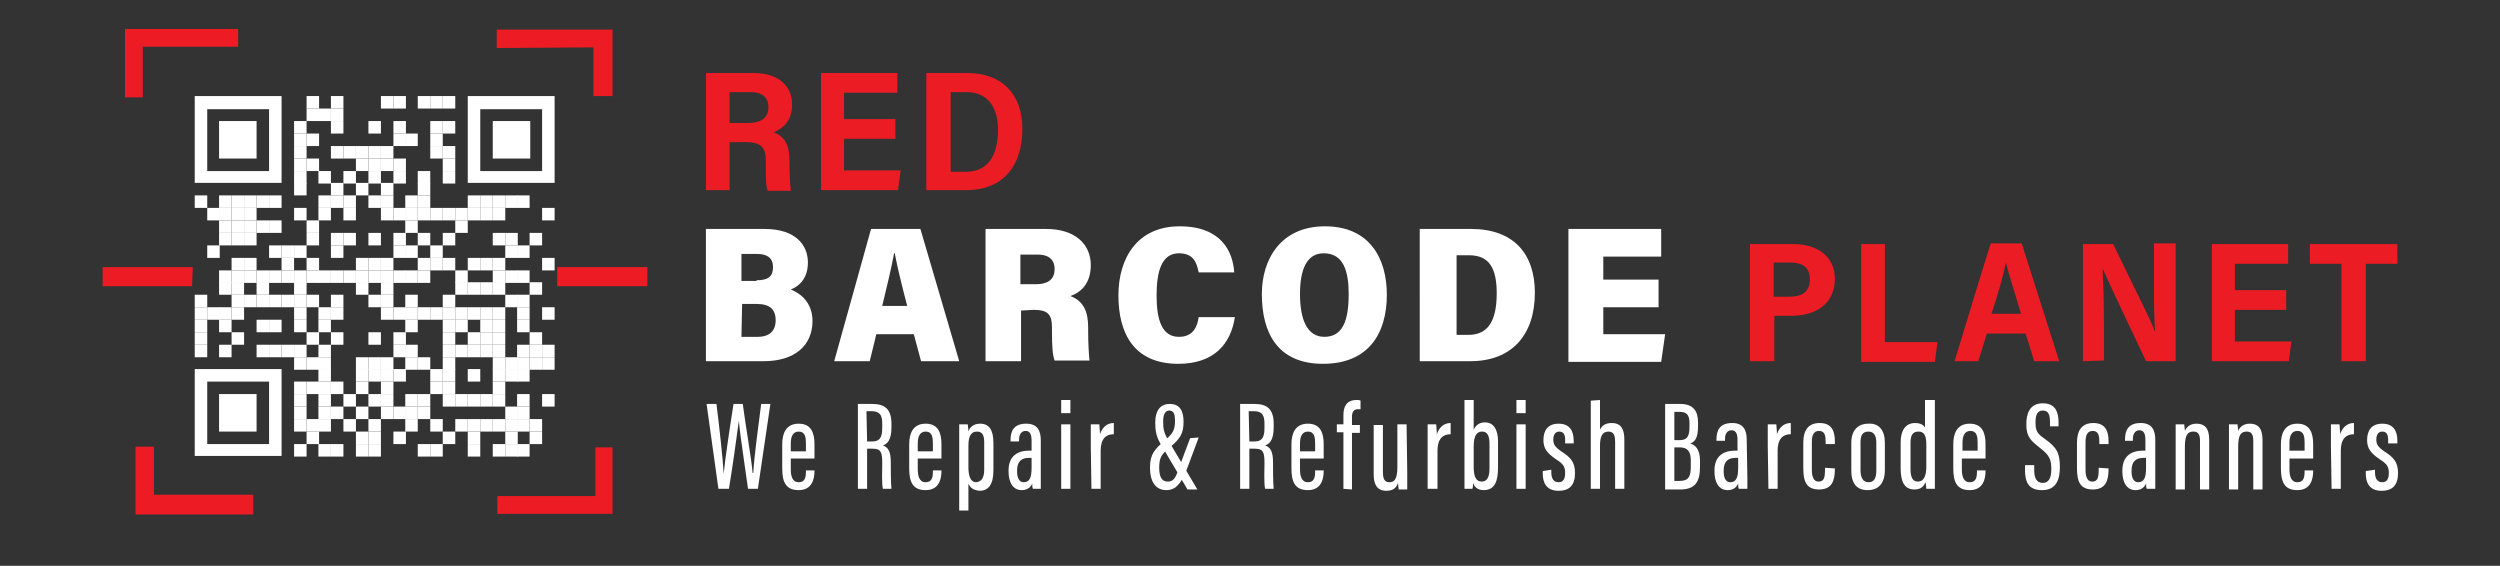 <svg xmlns="http://www.w3.org/2000/svg" xmlns:xlink="http://www.w3.org/1999/xlink" id="Layer_1" x="0px" y="0px" viewBox="0 0 380 86" style="enable-background:new 0 0 380 86;" xml:space="preserve"><rect x="0" y="0" width="380" height="86" fill="#333333" stroke="none"/><style type="text/css">	.st0{fill:#FFFFFF;}	.st1{fill:#ED1C24;}	.st2{fill:#EC1C24;}</style><g>	<rect x="46.6" y="14.6" class="st0" width="1.9" height="1.9"></rect>	<rect x="50.3" y="14.6" class="st0" width="1.9" height="1.9"></rect>	<rect x="57.9" y="14.6" class="st0" width="1.9" height="1.9"></rect>	<rect x="59.8" y="14.6" class="st0" width="1.9" height="1.9"></rect>	<rect x="63.5" y="14.6" class="st0" width="1.9" height="1.9"></rect>	<rect x="65.4" y="14.6" class="st0" width="1.9" height="1.9"></rect>	<rect x="67.3" y="14.6" class="st0" width="1.9" height="1.9"></rect>	<rect x="46.6" y="16.5" class="st0" width="1.9" height="1.9"></rect>	<rect x="48.4" y="16.5" class="st0" width="1.9" height="1.9"></rect>	<rect x="50.3" y="16.5" class="st0" width="1.9" height="1.9"></rect>	<rect x="44.7" y="18.4" class="st0" width="1.9" height="1.9"></rect>	<rect x="50.3" y="18.4" class="st0" width="1.9" height="1.9"></rect>	<rect x="56" y="18.4" class="st0" width="1.9" height="1.9"></rect>	<rect x="59.8" y="18.4" class="st0" width="1.9" height="1.9"></rect>	<rect x="65.4" y="18.4" class="st0" width="1.9" height="1.9"></rect>	<rect x="67.3" y="18.4" class="st0" width="1.9" height="1.9"></rect>	<rect x="44.7" y="20.3" class="st0" width="1.9" height="1.9"></rect>	<rect x="46.6" y="20.3" class="st0" width="1.9" height="1.9"></rect>	<rect x="59.8" y="20.3" class="st0" width="1.9" height="1.9"></rect>	<rect x="61.6" y="20.3" class="st0" width="1.9" height="1.9"></rect>	<rect x="65.4" y="20.3" class="st0" width="1.9" height="1.9"></rect>	<rect x="44.7" y="22.2" class="st0" width="1.9" height="1.9"></rect>	<rect x="50.3" y="22.2" class="st0" width="1.9" height="1.9"></rect>	<rect x="52.2" y="22.2" class="st0" width="1.9" height="1.9"></rect>	<rect x="54.1" y="22.2" class="st0" width="1.9" height="1.9"></rect>	<rect x="56" y="22.2" class="st0" width="1.9" height="1.9"></rect>	<rect x="57.9" y="22.2" class="st0" width="1.9" height="1.9"></rect>	<rect x="65.4" y="22.2" class="st0" width="1.9" height="1.9"></rect>	<rect x="67.3" y="22.2" class="st0" width="1.9" height="1.9"></rect>	<rect x="44.7" y="24.1" class="st0" width="1.9" height="1.9"></rect>	<rect x="46.6" y="24.1" class="st0" width="1.9" height="1.9"></rect>	<rect x="54.1" y="24.1" class="st0" width="1.9" height="1.9"></rect>	<rect x="56" y="24.1" class="st0" width="1.9" height="1.9"></rect>	<rect x="57.9" y="24.1" class="st0" width="1.9" height="1.9"></rect>	<rect x="59.8" y="24.1" class="st0" width="1.9" height="1.9"></rect>	<rect x="67.3" y="24.1" class="st0" width="1.9" height="1.9"></rect>	<rect x="44.7" y="26" class="st0" width="1.9" height="1.9"></rect>	<rect x="48.4" y="26" class="st0" width="1.9" height="1.9"></rect>	<rect x="52.2" y="26" class="st0" width="1.9" height="1.9"></rect>	<rect x="56" y="26" class="st0" width="1.9" height="1.9"></rect>	<rect x="59.8" y="26" class="st0" width="1.9" height="1.9"></rect>	<rect x="63.5" y="26" class="st0" width="1.9" height="1.9"></rect>	<rect x="67.3" y="26" class="st0" width="1.9" height="1.9"></rect>	<rect x="44.7" y="27.8" class="st0" width="1.9" height="1.9"></rect>	<rect x="50.3" y="27.8" class="st0" width="1.9" height="1.9"></rect>	<rect x="54.1" y="27.8" class="st0" width="1.9" height="1.9"></rect>	<rect x="57.9" y="27.8" class="st0" width="1.9" height="1.9"></rect>	<rect x="63.5" y="27.8" class="st0" width="1.9" height="1.9"></rect>	<rect x="29.6" y="29.7" class="st0" width="1.9" height="1.9"></rect>	<rect x="33.3" y="29.7" class="st0" width="1.9" height="1.9"></rect>	<rect x="35.2" y="29.7" class="st0" width="1.9" height="1.9"></rect>	<rect x="37.1" y="29.7" class="st0" width="1.9" height="1.9"></rect>	<rect x="39" y="29.7" class="st0" width="1.9" height="1.9"></rect>	<rect x="40.9" y="29.7" class="st0" width="1.9" height="1.9"></rect>	<rect x="48.4" y="29.7" class="st0" width="1.9" height="1.9"></rect>	<rect x="50.3" y="29.7" class="st0" width="1.9" height="1.9"></rect>	<rect x="52.2" y="29.7" class="st0" width="1.9" height="1.9"></rect>	<rect x="56" y="29.7" class="st0" width="1.9" height="1.9"></rect>	<rect x="57.9" y="29.7" class="st0" width="1.9" height="1.9"></rect>	<rect x="61.6" y="29.7" class="st0" width="1.9" height="1.9"></rect>	<rect x="63.5" y="29.7" class="st0" width="1.9" height="1.9"></rect>	<rect x="71.1" y="29.7" class="st0" width="1.9" height="1.9"></rect>	<rect x="73" y="29.7" class="st0" width="1.9" height="1.9"></rect>	<rect x="74.9" y="29.7" class="st0" width="1.9" height="1.9"></rect>	<rect x="76.8" y="29.7" class="st0" width="1.9" height="1.9"></rect>	<rect x="78.6" y="29.7" class="st0" width="1.9" height="1.9"></rect>	<rect x="31.5" y="31.6" class="st0" width="1.9" height="1.9"></rect>	<rect x="33.3" y="31.6" class="st0" width="1.9" height="1.9"></rect>	<rect x="35.2" y="31.6" class="st0" width="1.9" height="1.9"></rect>	<rect x="37.1" y="31.6" class="st0" width="1.9" height="1.9"></rect>	<rect x="44.7" y="31.6" class="st0" width="1.9" height="1.9"></rect>	<rect x="48.4" y="31.6" class="st0" width="1.9" height="1.9"></rect>	<rect x="52.2" y="31.6" class="st0" width="1.9" height="1.9"></rect>	<rect x="57.9" y="31.6" class="st0" width="1.9" height="1.9"></rect>	<rect x="59.8" y="31.6" class="st0" width="1.9" height="1.9"></rect>	<rect x="61.6" y="31.6" class="st0" width="1.9" height="1.9"></rect>	<rect x="63.5" y="31.6" class="st0" width="1.9" height="1.9"></rect>	<rect x="65.4" y="31.6" class="st0" width="1.9" height="1.9"></rect>	<rect x="67.3" y="31.6" class="st0" width="1.9" height="1.9"></rect>	<rect x="69.2" y="31.6" class="st0" width="1.9" height="1.9"></rect>	<rect x="71.1" y="31.6" class="st0" width="1.9" height="1.9"></rect>	<rect x="73" y="31.6" class="st0" width="1.9" height="1.9"></rect>	<rect x="74.9" y="31.6" class="st0" width="1.9" height="1.9"></rect>	<rect x="82.4" y="31.6" class="st0" width="1.9" height="1.9"></rect>	<rect x="33.3" y="33.5" class="st0" width="1.9" height="1.9"></rect>	<rect x="35.2" y="33.5" class="st0" width="1.9" height="1.9"></rect>	<rect x="37.1" y="33.5" class="st0" width="1.9" height="1.9"></rect>	<rect x="39" y="33.5" class="st0" width="1.9" height="1.9"></rect>	<rect x="40.9" y="33.5" class="st0" width="1.9" height="1.9"></rect>	<rect x="46.6" y="33.5" class="st0" width="1.9" height="1.9"></rect>	<rect x="61.6" y="33.5" class="st0" width="1.9" height="1.9"></rect>	<rect x="69.2" y="33.5" class="st0" width="1.9" height="1.9"></rect>	<rect x="33.3" y="35.4" class="st0" width="1.9" height="1.9"></rect>	<rect x="35.2" y="35.4" class="st0" width="1.9" height="1.9"></rect>	<rect x="37.1" y="35.4" class="st0" width="1.9" height="1.9"></rect>	<rect x="46.6" y="35.4" class="st0" width="1.9" height="1.9"></rect>	<rect x="50.3" y="35.4" class="st0" width="1.9" height="1.9"></rect>	<rect x="52.2" y="35.4" class="st0" width="1.9" height="1.9"></rect>	<rect x="56" y="35.4" class="st0" width="1.9" height="1.9"></rect>	<rect x="59.8" y="35.4" class="st0" width="1.9" height="1.9"></rect>	<rect x="63.5" y="35.4" class="st0" width="1.9" height="1.9"></rect>	<rect x="67.3" y="35.4" class="st0" width="1.9" height="1.9"></rect>	<rect x="74.9" y="35.4" class="st0" width="1.9" height="1.9"></rect>	<rect x="76.8" y="35.4" class="st0" width="1.9" height="1.9"></rect>	<rect x="80.5" y="35.4" class="st0" width="1.9" height="1.9"></rect>	<rect x="31.5" y="37.3" class="st0" width="1.9" height="1.9"></rect>	<rect x="40.9" y="37.3" class="st0" width="1.9" height="1.9"></rect>	<rect x="42.8" y="37.3" class="st0" width="1.9" height="1.9"></rect>	<rect x="44.7" y="37.3" class="st0" width="1.9" height="1.9"></rect>	<rect x="50.3" y="37.3" class="st0" width="1.9" height="1.9"></rect>	<rect x="59.8" y="37.3" class="st0" width="1.9" height="1.9"></rect>	<rect x="61.6" y="37.3" class="st0" width="1.9" height="1.9"></rect>	<rect x="65.4" y="37.3" class="st0" width="1.9" height="1.9"></rect>	<rect x="76.8" y="37.3" class="st0" width="1.9" height="1.9"></rect>	<rect x="78.6" y="37.3" class="st0" width="1.9" height="1.9"></rect>	<rect x="35.2" y="39.2" class="st0" width="1.9" height="1.9"></rect>	<rect x="37.1" y="39.2" class="st0" width="1.9" height="1.9"></rect>	<rect x="42.8" y="39.2" class="st0" width="1.9" height="1.9"></rect>	<rect x="46.6" y="39.2" class="st0" width="1.9" height="1.9"></rect>	<rect x="54.1" y="39.2" class="st0" width="1.9" height="1.9"></rect>	<rect x="56" y="39.2" class="st0" width="1.9" height="1.9"></rect>	<rect x="57.9" y="39.2" class="st0" width="1.9" height="1.9"></rect>	<rect x="63.5" y="39.2" class="st0" width="1.9" height="1.9"></rect>	<rect x="65.4" y="39.2" class="st0" width="1.9" height="1.9"></rect>	<rect x="67.3" y="39.2" class="st0" width="1.9" height="1.9"></rect>	<rect x="71.1" y="39.2" class="st0" width="1.9" height="1.9"></rect>	<rect x="73" y="39.2" class="st0" width="1.9" height="1.9"></rect>	<rect x="74.9" y="39.2" class="st0" width="1.9" height="1.9"></rect>	<rect x="82.4" y="39.2" class="st0" width="1.9" height="1.9"></rect>	<rect x="33.3" y="41.1" class="st0" width="1.9" height="1.9"></rect>	<rect x="35.2" y="41.1" class="st0" width="1.9" height="1.9"></rect>	<rect x="37.1" y="41.1" class="st0" width="1.9" height="1.9"></rect>	<rect x="39" y="41.1" class="st0" width="1.9" height="1.9"></rect>	<rect x="40.9" y="41.1" class="st0" width="1.9" height="1.9"></rect>	<rect x="42.8" y="41.1" class="st0" width="1.9" height="1.9"></rect>	<rect x="44.7" y="41.1" class="st0" width="1.9" height="1.9"></rect>	<rect x="46.6" y="41.1" class="st0" width="1.9" height="1.9"></rect>	<rect x="48.4" y="41.1" class="st0" width="1.9" height="1.9"></rect>	<rect x="50.3" y="41.1" class="st0" width="1.9" height="1.9"></rect>	<rect x="52.2" y="41.1" class="st0" width="1.9" height="1.9"></rect>	<rect x="54.1" y="41.1" class="st0" width="1.9" height="1.9"></rect>	<rect x="56" y="41.1" class="st0" width="1.9" height="1.9"></rect>	<rect x="57.9" y="41.1" class="st0" width="1.9" height="1.9"></rect>	<rect x="59.8" y="41.1" class="st0" width="1.9" height="1.9"></rect>	<rect x="61.6" y="41.1" class="st0" width="1.9" height="1.9"></rect>	<rect x="63.5" y="41.1" class="st0" width="1.9" height="1.9"></rect>	<rect x="69.2" y="41.1" class="st0" width="1.9" height="1.9"></rect>	<rect x="74.9" y="41.1" class="st0" width="1.9" height="1.9"></rect>	<rect x="76.8" y="41.1" class="st0" width="1.9" height="1.9"></rect>	<rect x="78.6" y="41.1" class="st0" width="1.9" height="1.9"></rect>	<rect x="33.3" y="42.9" class="st0" width="1.9" height="1.9"></rect>	<rect x="35.2" y="42.9" class="st0" width="1.9" height="1.9"></rect>	<rect x="39" y="42.9" class="st0" width="1.9" height="1.9"></rect>	<rect x="44.7" y="42.9" class="st0" width="1.9" height="1.9"></rect>	<rect x="54.1" y="42.9" class="st0" width="1.9" height="1.9"></rect>	<rect x="57.9" y="42.9" class="st0" width="1.9" height="1.9"></rect>	<rect x="69.2" y="42.9" class="st0" width="1.9" height="1.9"></rect>	<rect x="71.1" y="42.9" class="st0" width="1.9" height="1.9"></rect>	<rect x="73" y="42.9" class="st0" width="1.9" height="1.9"></rect>	<rect x="74.9" y="42.9" class="st0" width="1.9" height="1.9"></rect>	<rect x="80.5" y="42.9" class="st0" width="1.9" height="1.9"></rect>	<rect x="29.6" y="44.8" class="st0" width="1.9" height="1.9"></rect>	<rect x="35.2" y="44.8" class="st0" width="1.9" height="1.9"></rect>	<rect x="37.1" y="44.8" class="st0" width="1.9" height="1.9"></rect>	<rect x="39" y="44.8" class="st0" width="1.9" height="1.9"></rect>	<rect x="40.9" y="44.8" class="st0" width="1.9" height="1.9"></rect>	<rect x="42.8" y="44.8" class="st0" width="1.9" height="1.9"></rect>	<rect x="44.7" y="44.8" class="st0" width="1.9" height="1.9"></rect>	<rect x="46.6" y="44.8" class="st0" width="1.9" height="1.9"></rect>	<rect x="50.3" y="44.8" class="st0" width="1.9" height="1.9"></rect>	<rect x="56" y="44.8" class="st0" width="1.9" height="1.9"></rect>	<rect x="57.9" y="44.8" class="st0" width="1.9" height="1.9"></rect>	<rect x="61.6" y="44.8" class="st0" width="1.9" height="1.9"></rect>	<rect x="67.3" y="44.8" class="st0" width="1.9" height="1.9"></rect>	<rect x="76.8" y="44.8" class="st0" width="1.9" height="1.9"></rect>	<rect x="78.6" y="44.8" class="st0" width="1.9" height="1.9"></rect>	<rect x="29.6" y="46.7" class="st0" width="1.9" height="1.9"></rect>	<rect x="31.5" y="46.7" class="st0" width="1.9" height="1.9"></rect>	<rect x="33.3" y="46.7" class="st0" width="1.9" height="1.9"></rect>	<rect x="35.2" y="46.7" class="st0" width="1.9" height="1.9"></rect>	<rect x="44.7" y="46.7" class="st0" width="1.9" height="1.9"></rect>	<rect x="48.4" y="46.7" class="st0" width="1.9" height="1.9"></rect>	<rect x="50.3" y="46.7" class="st0" width="1.9" height="1.9"></rect>	<rect x="57.9" y="46.7" class="st0" width="1.9" height="1.9"></rect>	<rect x="59.8" y="46.7" class="st0" width="1.9" height="1.9"></rect>	<rect x="61.6" y="46.7" class="st0" width="1.9" height="1.9"></rect>	<rect x="63.5" y="46.7" class="st0" width="1.9" height="1.9"></rect>	<rect x="65.4" y="46.7" class="st0" width="1.9" height="1.9"></rect>	<rect x="67.3" y="46.7" class="st0" width="1.9" height="1.9"></rect>	<rect x="69.2" y="46.7" class="st0" width="1.9" height="1.9"></rect>	<rect x="71.1" y="46.7" class="st0" width="1.9" height="1.9"></rect>	<rect x="73" y="46.7" class="st0" width="1.9" height="1.9"></rect>	<rect x="74.9" y="46.7" class="st0" width="1.9" height="1.9"></rect>	<rect x="78.6" y="46.7" class="st0" width="1.9" height="1.9"></rect>	<rect x="82.4" y="46.7" class="st0" width="1.9" height="1.9"></rect>	<rect x="29.6" y="48.6" class="st0" width="1.9" height="1.9"></rect>	<rect x="33.3" y="48.6" class="st0" width="1.9" height="1.9"></rect>	<rect x="39" y="48.6" class="st0" width="1.9" height="1.9"></rect>	<rect x="40.9" y="48.6" class="st0" width="1.9" height="1.9"></rect>	<rect x="44.7" y="48.6" class="st0" width="1.9" height="1.9"></rect>	<rect x="48.4" y="48.6" class="st0" width="1.9" height="1.9"></rect>	<rect x="61.6" y="48.6" class="st0" width="1.9" height="1.9"></rect>	<rect x="67.3" y="48.6" class="st0" width="1.9" height="1.9"></rect>	<rect x="69.2" y="48.6" class="st0" width="1.9" height="1.9"></rect>	<rect x="73" y="48.6" class="st0" width="1.9" height="1.9"></rect>	<rect x="74.9" y="48.6" class="st0" width="1.9" height="1.9"></rect>	<rect x="78.6" y="48.6" class="st0" width="1.9" height="1.9"></rect>	<rect x="29.6" y="50.5" class="st0" width="1.9" height="1.9"></rect>	<rect x="35.2" y="50.5" class="st0" width="1.9" height="1.9"></rect>	<rect x="46.6" y="50.5" class="st0" width="1.9" height="1.9"></rect>	<rect x="50.3" y="50.5" class="st0" width="1.9" height="1.9"></rect>	<rect x="56" y="50.5" class="st0" width="1.9" height="1.9"></rect>	<rect x="59.8" y="50.5" class="st0" width="1.9" height="1.9"></rect>	<rect x="67.3" y="50.5" class="st0" width="1.9" height="1.9"></rect>	<rect x="71.1" y="50.5" class="st0" width="1.9" height="1.9"></rect>	<rect x="73" y="50.5" class="st0" width="1.9" height="1.9"></rect>	<rect x="74.9" y="50.5" class="st0" width="1.9" height="1.9"></rect>	<rect x="80.5" y="50.5" class="st0" width="1.9" height="1.9"></rect>	<rect x="29.6" y="52.4" class="st0" width="1.9" height="1.9"></rect>	<rect x="33.3" y="52.4" class="st0" width="1.9" height="1.9"></rect>	<rect x="39" y="52.4" class="st0" width="1.9" height="1.9"></rect>	<rect x="40.9" y="52.4" class="st0" width="1.9" height="1.9"></rect>	<rect x="42.8" y="52.4" class="st0" width="1.9" height="1.9"></rect>	<rect x="44.7" y="52.4" class="st0" width="1.9" height="1.9"></rect>	<rect x="48.4" y="52.4" class="st0" width="1.9" height="1.9"></rect>	<rect x="59.8" y="52.4" class="st0" width="1.9" height="1.9"></rect>	<rect x="61.6" y="52.4" class="st0" width="1.9" height="1.9"></rect>	<rect x="67.3" y="52.4" class="st0" width="1.9" height="1.9"></rect>	<rect x="69.2" y="52.4" class="st0" width="1.9" height="1.9"></rect>	<rect x="71.1" y="52.4" class="st0" width="1.9" height="1.9"></rect>	<rect x="73" y="52.4" class="st0" width="1.9" height="1.9"></rect>	<rect x="74.9" y="52.4" class="st0" width="1.9" height="1.9"></rect>	<rect x="78.6" y="52.4" class="st0" width="1.9" height="1.9"></rect>	<rect x="80.5" y="52.4" class="st0" width="1.9" height="1.9"></rect>	<rect x="82.4" y="52.4" class="st0" width="1.9" height="1.9"></rect>	<rect x="44.7" y="54.3" class="st0" width="1.9" height="1.9"></rect>	<rect x="46.6" y="54.3" class="st0" width="1.9" height="1.9"></rect>	<rect x="48.4" y="54.3" class="st0" width="1.9" height="1.9"></rect>	<rect x="54.1" y="54.3" class="st0" width="1.9" height="1.9"></rect>	<rect x="56" y="54.3" class="st0" width="1.9" height="1.9"></rect>	<rect x="57.9" y="54.3" class="st0" width="1.9" height="1.9"></rect>	<rect x="61.6" y="54.3" class="st0" width="1.9" height="1.9"></rect>	<rect x="63.5" y="54.3" class="st0" width="1.9" height="1.9"></rect>	<rect x="67.3" y="54.3" class="st0" width="1.9" height="1.9"></rect>	<rect x="74.9" y="54.3" class="st0" width="1.9" height="1.9"></rect>	<rect x="76.8" y="54.3" class="st0" width="1.9" height="1.9"></rect>	<rect x="78.6" y="54.3" class="st0" width="1.9" height="1.9"></rect>	<rect x="80.5" y="54.3" class="st0" width="1.9" height="1.9"></rect>	<rect x="82.4" y="54.3" class="st0" width="1.9" height="1.9"></rect>	<rect x="48.4" y="56.1" class="st0" width="1.9" height="1.9"></rect>	<rect x="54.1" y="56.1" class="st0" width="1.9" height="1.9"></rect>	<rect x="56" y="56.1" class="st0" width="1.9" height="1.9"></rect>	<rect x="57.9" y="56.1" class="st0" width="1.9" height="1.9"></rect>	<rect x="59.8" y="56.1" class="st0" width="1.9" height="1.9"></rect>	<rect x="65.4" y="56.1" class="st0" width="1.9" height="1.9"></rect>	<rect x="67.3" y="56.1" class="st0" width="1.9" height="1.9"></rect>	<rect x="71.1" y="56.1" class="st0" width="1.9" height="1.9"></rect>	<rect x="74.9" y="56.1" class="st0" width="1.9" height="1.9"></rect>	<rect x="76.8" y="56.1" class="st0" width="1.9" height="1.9"></rect>	<rect x="78.6" y="56.1" class="st0" width="1.9" height="1.9"></rect>	<rect x="44.7" y="58" class="st0" width="1.9" height="1.9"></rect>	<rect x="46.6" y="58" class="st0" width="1.9" height="1.9"></rect>	<rect x="48.4" y="58" class="st0" width="1.9" height="1.9"></rect>	<rect x="50.3" y="58" class="st0" width="1.9" height="1.9"></rect>	<rect x="54.1" y="58" class="st0" width="1.9" height="1.9"></rect>	<rect x="57.9" y="58" class="st0" width="1.9" height="1.9"></rect>	<rect x="65.4" y="58" class="st0" width="1.9" height="1.9"></rect>	<rect x="67.3" y="58" class="st0" width="1.9" height="1.9"></rect>	<rect x="74.9" y="58" class="st0" width="1.9" height="1.9"></rect>	<rect x="44.7" y="59.9" class="st0" width="1.9" height="1.9"></rect>	<rect x="48.4" y="59.9" class="st0" width="1.9" height="1.9"></rect>	<rect x="52.2" y="59.9" class="st0" width="1.9" height="1.9"></rect>	<rect x="56" y="59.9" class="st0" width="1.9" height="1.9"></rect>	<rect x="57.9" y="59.9" class="st0" width="1.9" height="1.9"></rect>	<rect x="61.6" y="59.9" class="st0" width="1.9" height="1.9"></rect>	<rect x="63.5" y="59.9" class="st0" width="1.9" height="1.9"></rect>	<rect x="67.3" y="59.9" class="st0" width="1.9" height="1.9"></rect>	<rect x="69.2" y="59.9" class="st0" width="1.9" height="1.9"></rect>	<rect x="71.1" y="59.9" class="st0" width="1.9" height="1.9"></rect>	<rect x="73" y="59.9" class="st0" width="1.9" height="1.9"></rect>	<rect x="74.9" y="59.9" class="st0" width="1.9" height="1.9"></rect>	<rect x="78.6" y="59.9" class="st0" width="1.9" height="1.9"></rect>	<rect x="82.4" y="59.9" class="st0" width="1.9" height="1.9"></rect>	<rect x="44.7" y="61.8" class="st0" width="1.9" height="1.9"></rect>	<rect x="48.4" y="61.8" class="st0" width="1.9" height="1.9"></rect>	<rect x="50.3" y="61.8" class="st0" width="1.9" height="1.9"></rect>	<rect x="54.1" y="61.8" class="st0" width="1.9" height="1.9"></rect>	<rect x="57.9" y="61.8" class="st0" width="1.9" height="1.9"></rect>	<rect x="59.8" y="61.8" class="st0" width="1.9" height="1.9"></rect>	<rect x="61.6" y="61.8" class="st0" width="1.9" height="1.9"></rect>	<rect x="63.5" y="61.8" class="st0" width="1.9" height="1.9"></rect>	<rect x="76.8" y="61.8" class="st0" width="1.9" height="1.9"></rect>	<rect x="78.6" y="61.8" class="st0" width="1.9" height="1.9"></rect>	<rect x="44.7" y="63.7" class="st0" width="1.9" height="1.9"></rect>	<rect x="46.6" y="63.7" class="st0" width="1.9" height="1.9"></rect>	<rect x="48.4" y="63.7" class="st0" width="1.9" height="1.9"></rect>	<rect x="52.2" y="63.7" class="st0" width="1.9" height="1.9"></rect>	<rect x="56" y="63.7" class="st0" width="1.9" height="1.9"></rect>	<rect x="61.6" y="63.7" class="st0" width="1.9" height="1.9"></rect>	<rect x="65.4" y="63.7" class="st0" width="1.9" height="1.9"></rect>	<rect x="69.2" y="63.7" class="st0" width="1.9" height="1.9"></rect>	<rect x="71.1" y="63.7" class="st0" width="1.9" height="1.9"></rect>	<rect x="73" y="63.7" class="st0" width="1.9" height="1.9"></rect>	<rect x="74.9" y="63.7" class="st0" width="1.9" height="1.9"></rect>	<rect x="76.8" y="63.7" class="st0" width="1.9" height="1.9"></rect>	<rect x="78.6" y="63.7" class="st0" width="1.9" height="1.9"></rect>	<rect x="80.5" y="63.7" class="st0" width="1.9" height="1.9"></rect>	<rect x="46.6" y="65.6" class="st0" width="1.9" height="1.9"></rect>	<rect x="54.1" y="65.6" class="st0" width="1.9" height="1.9"></rect>	<rect x="56" y="65.6" class="st0" width="1.9" height="1.9"></rect>	<rect x="59.8" y="65.6" class="st0" width="1.9" height="1.9"></rect>	<rect x="67.3" y="65.6" class="st0" width="1.9" height="1.9"></rect>	<rect x="71.1" y="65.6" class="st0" width="1.9" height="1.9"></rect>	<rect x="76.8" y="65.6" class="st0" width="1.9" height="1.9"></rect>	<rect x="80.5" y="65.6" class="st0" width="1.9" height="1.9"></rect>	<rect x="44.7" y="67.5" class="st0" width="1.9" height="1.9"></rect>	<rect x="48.4" y="67.5" class="st0" width="1.9" height="1.9"></rect>	<rect x="50.3" y="67.5" class="st0" width="1.9" height="1.9"></rect>	<rect x="54.1" y="67.5" class="st0" width="1.9" height="1.9"></rect>	<rect x="56" y="67.5" class="st0" width="1.9" height="1.9"></rect>	<rect x="63.5" y="67.5" class="st0" width="1.9" height="1.9"></rect>	<rect x="65.4" y="67.5" class="st0" width="1.9" height="1.9"></rect>	<rect x="71.1" y="67.5" class="st0" width="1.9" height="1.9"></rect>	<rect x="74.9" y="67.5" class="st0" width="1.9" height="1.9"></rect>	<rect x="76.8" y="67.5" class="st0" width="1.9" height="1.9"></rect>	<rect x="78.6" y="67.5" class="st0" width="1.9" height="1.9"></rect>	<path class="st0" d="M29.6,14.6v13.2h13.2V14.6C42.8,14.6,29.6,14.6,29.6,14.6z M40.9,26h-9.4v-9.4h9.4V26z"></path>	<path class="st0" d="M71.1,14.6v13.2h13.2V14.6C84.3,14.6,71.1,14.6,71.1,14.6z M82.4,26H73v-9.4h9.4V26z"></path>	<path class="st0" d="M29.6,56.1v13.2h13.2V56.1C42.8,56.1,29.6,56.1,29.6,56.1z M40.9,67.5h-9.4V58h9.4V67.5z"></path>	<rect x="33.3" y="18.4" class="st0" width="5.7" height="5.7"></rect>	<rect x="74.9" y="18.4" class="st0" width="5.7" height="5.7"></rect>	<rect x="33.3" y="59.9" class="st0" width="5.7" height="5.7"></rect></g><polygon class="st1" points="90.5,68 90.5,75.4 75.6,75.4 75.6,78.1 93.1,78.1 93.1,68 "></polygon><polygon class="st1" points="90.2,7.2 90.2,14.6 93.1,14.6 93.1,4.5 75.5,4.5 75.5,7.3 "></polygon><polygon class="st1" points="36.2,4.4 36.2,7.1 21.7,7.1 21.7,14.8 19,14.8 19,4.4 "></polygon><polygon class="st1" points="23.4,67.9 23.4,75.2 38.5,75.2 38.5,78.2 20.6,78.2 20.6,67.9 "></polygon><polygon class="st1" points="15.6,40.6 29.3,40.6 29.2,43.5 15.6,43.5 "></polygon><polygon class="st1" points="84.7,40.6 98.4,40.6 98.4,43.5 84.7,43.5 "></polygon><g>	<g>		<path class="st2" d="M110.9,21.5v7.4h-3.6V11.1h7.3c3.4,0,5.8,1.7,5.8,4.8c0,2.4-1.3,3.6-2.8,4.2c1.8,0.7,2.4,2.1,2.4,4.3v0.5    c0,1.6,0.1,3.1,0.2,4.1h-3.5c-0.3-0.8-0.3-1.9-0.3-4.1v-0.5c0-2-0.7-2.8-3.1-2.8H110.9z M110.9,18.7h2.7c1.7,0,3.2-0.5,3.2-2.4    c0-1.7-1.2-2.3-2.7-2.3h-3.2V18.7z"></path>		<path class="st2" d="M136.1,21.1h-7.8v4.8h8.6l-0.4,3h-11.7V11.1h11.6v3h-8.1v4h7.8V21.1z"></path>		<path class="st2" d="M140.8,11.1h6.2c5.4,0,8.4,3.3,8.4,8.5c0,5.8-3.1,9.3-8.5,9.3h-6.1V11.1z M144.5,26.1h2.4    c3.2,0,4.8-2.4,4.8-6.4c0-3.3-1.5-5.7-4.8-5.7h-2.4L144.5,26.1L144.5,26.1z"></path>		<path class="st0" d="M107.3,34.8h8.9c4.8,0,6.6,2.5,6.6,5.1c0,2.4-1.3,3.6-2.6,4.1c1.5,0.6,3.3,2,3.3,4.8c0,3.7-2.7,6.1-7.4,6.1    h-8.8L107.3,34.8L107.3,34.8z M115,42.6c1.8,0,2.5-0.6,2.5-2s-0.9-2-2.4-2h-2.4v4.1H115z M112.7,51.2h2.5c1.5,0,2.7-0.7,2.7-2.5    c0-1.7-0.9-2.5-2.9-2.5h-2.2L112.7,51.2L112.7,51.2z"></path>		<path class="st0" d="M133.2,50.8l-1,4.1h-5.4l5.6-20.1h7.5l5.9,20.1H140l-1.1-4.1H133.2L133.2,50.8z M137.9,46.5    c-0.8-3-1.5-5.9-1.9-8h-0.1c-0.4,2.2-1.1,5.1-1.8,8C134.1,46.5,137.9,46.5,137.9,46.5z"></path>		<path class="st0" d="M155.2,47.2v7.7h-5.4V34.8h9.2c4.4,0,6.8,2.3,6.8,5.5c0,2.7-1.4,4.1-3.1,4.7c2.1,0.8,2.7,2.5,2.7,4.8v0.6    c0,1.7,0.1,3.4,0.2,4.4h-5.3c-0.3-0.8-0.4-2.1-0.4-4.4v-0.6c0-2.1-0.7-2.7-2.8-2.7L155.2,47.2L155.2,47.2z M155.2,43.2h2.3    c1.6,0,2.8-0.6,2.8-2.3c0-1.6-1.1-2.2-2.5-2.2h-2.7V43.2z"></path>		<path class="st0" d="M187.7,48.2c-0.6,4-3.1,7.1-8.6,7.1c-6.8,0-9.1-4.7-9.1-10.4s2.9-10.5,9.3-10.5s8.1,3.9,8.3,7h-5.4    c-0.3-1.5-0.8-2.9-3-2.9c-2.6,0-3.4,2.7-3.4,6.4c0,3.7,0.8,6.3,3.4,6.3c2.2,0,2.8-1.6,3-3L187.7,48.2L187.7,48.2z"></path>		<path class="st0" d="M210.8,44.8c0,5.9-2.8,10.5-9.7,10.5s-9.3-4.7-9.3-10.6c0-5.2,2.8-10.3,9.6-10.3S210.8,39.3,210.8,44.8    L210.8,44.8z M197.6,44.7c0,3.9,1.1,6.5,3.7,6.5c2.8,0,3.7-2.5,3.7-6.5c0-3.5-0.8-6.2-3.8-6.2C198.6,38.5,197.6,41,197.6,44.7z"></path>		<path class="st0" d="M215.8,34.8h7.8c6.5,0,9.7,3.8,9.7,9.7c0,6.4-3.5,10.4-9.8,10.4h-7.7V34.8z M221.4,50.9h1.8    c2.9,0,4.3-2,4.3-6.3c0-3.8-1.1-5.8-4.2-5.8h-1.9C221.4,38.8,221.4,50.9,221.4,50.9z"></path>		<path class="st0" d="M252.1,46.7h-8.4v4.1h9.4l-0.6,4.2h-14.1V34.8h14.1V39h-8.8v3.5h8.4L252.1,46.7L252.1,46.7z"></path>		<path class="st2" d="M266,37.1h6.6c3.4,0,6.3,1.7,6.3,5.3c0,3.6-2.7,5.6-6.6,5.6h-2.6v6.9H266L266,37.1L266,37.1z M269.6,45.1h2.4    c1.9,0,3.1-0.7,3.1-2.7c0-1.8-1.2-2.5-3-2.5h-2.5L269.6,45.1L269.6,45.1z"></path>		<path class="st2" d="M282.9,37.1h3.6v14.9h8l-0.4,3h-11.2L282.9,37.1L282.9,37.1z"></path>		<path class="st2" d="M302,50.7l-1.3,4.2h-3.6c0.2-0.7,5.2-17.1,5.5-17.9h4.7l5.7,17.9h-3.8l-1.3-4.2H302L302,50.7z M307.2,47.7    c-1.1-3.6-1.9-6.2-2.3-7.8h0c-0.4,2-1.2,4.8-2.2,7.8C302.7,47.7,307.2,47.7,307.2,47.7z"></path>		<path class="st2" d="M316.6,54.9V37.1h4.6c5.3,10.9,6.2,12.6,6.4,13.5h0c-0.2-2.1-0.2-5-0.2-8V37h3.3v17.9h-4.5    c-5.7-12-6.3-13.4-6.6-14.1h0c0.1,2.3,0.2,5.3,0.2,8.5v5.5L316.6,54.9L316.6,54.9z"></path>		<path class="st2" d="M347.5,47.1h-7.8v4.8h8.6l-0.4,3h-11.7V37.1h11.6v3h-8.1v4h7.8C347.5,44.1,347.5,47.1,347.5,47.1z"></path>		<path class="st2" d="M355.9,40.1h-4.8v-3h13.3v3h-4.8v14.8h-3.7C355.9,54.9,355.9,40.1,355.9,40.1z"></path>	</g>	<g>		<path class="st0" d="M109.2,74.3l-1.8-12.9h1.5c0.4,3.1,1,8.6,1.1,10.6h0c0.2-2.1,1-7.5,1.5-10.6h1.4c0.4,3.1,1.3,8.2,1.5,10.5    h0.1c0.1-2.2,0.8-7.4,1.2-10.5h1.4l-1.9,12.9h-1.5c-0.4-3-1.2-8.1-1.4-10.3h0c-0.3,2.3-1,7.3-1.5,10.3    C110.7,74.3,109.2,74.3,109.2,74.3z"></path>		<path class="st0" d="M120.2,69.7v1.6c0,1,0.2,2,1.2,2c1,0,1.1-0.8,1.1-1.7v-0.1h1.3v0.1c0,1.1-0.3,2.9-2.4,2.9    c-2,0-2.5-1.3-2.5-3.3v-3.7c0-1.5,0.5-3.1,2.5-3.1c1.9,0,2.4,1.4,2.4,3.1v2.2L120.2,69.7L120.2,69.7z M122.5,68.6v-1.2    c0-0.9-0.1-1.8-1.1-1.8c-0.9,0-1.2,0.8-1.2,1.8v1.2H122.5L122.5,68.6z"></path>		<path class="st0" d="M131.8,68.3v6h-1.4V61.4h2.2c1.9,0,2.9,0.8,2.9,3V65c0,1.8-0.6,2.5-1.3,2.7c0.8,0.3,1.2,0.9,1.2,2.6    c0,1.1,0,3.2,0.1,4h-1.3c-0.2-0.8-0.1-3-0.1-3.9c0-1.7-0.2-2.2-1.5-2.2H131.8L131.8,68.3z M131.8,67.1h0.8c1.2,0,1.5-0.7,1.5-2.1    v-0.6c0-1.2-0.3-1.9-1.6-1.9h-0.8L131.8,67.1L131.8,67.1z"></path>		<path class="st0" d="M139.5,69.7v1.6c0,1,0.2,2,1.2,2s1.1-0.8,1.1-1.7v-0.1h1.3v0.1c0,1.1-0.3,2.9-2.4,2.9c-2,0-2.5-1.3-2.5-3.3    v-3.7c0-1.5,0.5-3.1,2.5-3.1c1.9,0,2.4,1.4,2.4,3.1v2.2L139.5,69.7L139.5,69.7z M141.8,68.6v-1.2c0-0.9-0.1-1.8-1.1-1.8    c-0.9,0-1.2,0.8-1.2,1.8v1.2H141.8L141.8,68.6z"></path>		<path class="st0" d="M147.2,73.5v4.1h-1.4V67.3c0-1.3,0-2.2,0-2.8h1.3c0,0.2,0.1,0.6,0.1,1.1c0.2-0.7,0.8-1.2,1.8-1.2    c1.3,0,2,0.9,2,2.9v4.2c0,2.2-0.8,3.1-2.1,3.1C147.8,74.5,147.4,74,147.2,73.5L147.2,73.5z M149.6,71.4v-4.2    c0-1.2-0.4-1.6-1.1-1.6c-1,0-1.3,0.9-1.3,2.1V71c0,1.1,0.2,2.3,1.2,2.3C149.2,73.2,149.6,72.6,149.6,71.4L149.6,71.4z"></path>		<path class="st0" d="M158.2,72.6c0,0.7,0,1.4,0,1.7H157c-0.1-0.2-0.1-0.6-0.1-0.8c-0.3,0.7-0.9,1-1.6,1c-1.4,0-2-1.3-2-2.8v-0.2    c0-2.2,1.4-3,3.1-3h0.4V67c0-0.9-0.2-1.5-0.9-1.5s-1,0.6-1,1.3v0.3h-1.3v-0.2c0-1.4,0.5-2.5,2.4-2.5c1.7,0,2.2,1.1,2.2,2.5    L158.2,72.6L158.2,72.6z M156.9,69.6h-0.5c-1.1,0-1.8,0.5-1.8,1.9v0.2c0,0.9,0.3,1.6,1,1.6c0.9,0,1.2-0.7,1.2-2.2V69.6z"></path>		<path class="st0" d="M161.3,64.5h1.4v9.8h-1.4V64.5z M161.3,60.8h1.4v2h-1.4V60.8z"></path>		<path class="st0" d="M165.8,67.8c0-1.6,0-2.5,0-3.3h1.3c0,0.3,0.1,0.9,0.1,1.5c0.4-1.2,1.2-1.7,2.1-1.7V66c-1.2,0-2,0.7-2,2.5v5.8    h-1.4L165.8,67.8L165.8,67.8z"></path>		<path class="st0" d="M182.2,66.5l-1.9,5.1c-0.8,1.9-1.6,2.9-3,2.9c-1.8,0-2.5-1.5-2.5-3.4c0-2.1,0.7-2.8,2.3-4.2    c1.2-1,1.5-1.6,1.5-2.9c0-0.9-0.1-1.6-0.9-1.6c-0.6,0-0.9,0.7-0.9,1.6c0,1.2,0.1,1.7,0.7,2.8l4.5,7.6h-1.5l-3.9-6.6    c-0.8-1.3-1-2.1-1-3.6c0-1.7,0.7-2.8,2.2-2.8c1.5,0,2.1,1,2.1,2.7c0,1.8-0.5,2.6-2.1,3.9c-1.3,1.1-1.6,1.6-1.6,3.1    c0,1.4,0.4,2.1,1.3,2.1c0.8,0,1.2-0.5,1.6-1.8l1.8-4.8L182.2,66.5L182.2,66.5z"></path>		<path class="st0" d="M189.9,68.3v6h-1.4V61.4h2.2c1.9,0,2.9,0.8,2.9,3V65c0,1.8-0.6,2.5-1.3,2.7c0.8,0.3,1.2,0.9,1.2,2.6    c0,1.1,0,3.2,0.1,4h-1.3c-0.2-0.8-0.1-3-0.1-3.9c0-1.7-0.2-2.2-1.5-2.2H189.9L189.9,68.3z M189.9,67.1h0.8c1.2,0,1.5-0.7,1.5-2.1    v-0.6c0-1.2-0.3-1.9-1.6-1.9h-0.8L189.9,67.1L189.9,67.1z"></path>		<path class="st0" d="M197.6,69.7v1.6c0,1,0.2,2,1.2,2s1.1-0.8,1.1-1.7v-0.1h1.3v0.1c0,1.1-0.3,2.9-2.4,2.9c-2,0-2.5-1.3-2.5-3.3    v-3.7c0-1.5,0.5-3.1,2.5-3.1c1.9,0,2.4,1.4,2.4,3.1v2.2L197.6,69.7L197.6,69.7z M199.9,68.6v-1.2c0-0.9-0.1-1.8-1.1-1.8    c-0.9,0-1.2,0.8-1.2,1.8v1.2H199.9z"></path>		<path class="st0" d="M204.2,74.3v-8.6h-1v-1.2h1v-1.4c0-1.2,0.4-2.3,2-2.3c0.2,0,0.5,0,0.6,0.1v1.3c-0.2,0-0.3,0-0.4,0    c-0.7,0-0.9,0.5-0.9,1.2v1.2h1.2v1.2h-1.2v8.6L204.2,74.3L204.2,74.3z"></path>		<path class="st0" d="M213.9,71.7c0,1.3,0,2.2,0,2.7h-1.3c0-0.2-0.1-0.7-0.1-1c-0.3,0.9-0.9,1.2-1.8,1.2c-0.8,0-1.9-0.3-1.9-2.5    v-7.5h1.4v7.1c0,1.2,0.3,1.6,1,1.6c0.7,0,1.2-0.4,1.2-2.3v-6.5h1.4L213.9,71.7L213.9,71.7z"></path>		<path class="st0" d="M217,67.8c0-1.6,0-2.5,0-3.3h1.3c0,0.3,0.1,0.9,0.1,1.5c0.4-1.2,1.2-1.7,2.1-1.7V66c-1.2,0-2,0.7-2,2.5v5.8    H217L217,67.8L217,67.8z"></path>		<path class="st0" d="M222.6,60.8h1.4v4.5c0.3-0.6,0.8-1.1,1.7-1.1c1.4,0,2,1.2,2,2.9V71c0,2-0.4,3.5-2.2,3.5    c-0.9,0-1.4-0.5-1.6-1.1c0,0.4,0,0.6-0.1,0.9h-1.2c0-0.6,0-1.4,0-2.6V60.8L222.6,60.8z M226.4,71.2v-3.8c0-1.1-0.3-1.8-1.1-1.8    c-1.1,0-1.3,1.1-1.3,2.4v3c0,1.5,0.4,2.2,1.2,2.2C226,73.2,226.4,72.6,226.4,71.2z"></path>		<path class="st0" d="M230.5,64.5h1.4v9.8h-1.4V64.5z M230.5,60.8h1.4v2h-1.4V60.8z"></path>		<path class="st0" d="M235.8,71.4v0.4c0,1,0.4,1.5,1.1,1.5c0.7,0,1-0.5,1-1.4c0-1-0.3-1.4-1.4-2.1c-1.3-0.9-1.9-1.6-1.9-2.9    c0-1.5,0.7-2.5,2.3-2.5c1.7,0,2.3,1.1,2.3,2.6v0.4h-1.3v-0.5c0-0.8-0.2-1.3-0.9-1.3c-0.6,0-0.9,0.5-0.9,1.2s0.2,1.1,1.2,1.8    c1.4,0.9,2.1,1.6,2.1,3.3c0,1.8-0.8,2.7-2.5,2.7c-1.9,0-2.4-1.3-2.4-2.6v-0.4L235.8,71.4L235.8,71.4z"></path>		<path class="st0" d="M243.2,60.8v4.5c0.3-0.6,0.8-1,1.8-1c1.5,0,1.9,1.1,1.9,2.5v7.5h-1.4v-7.1c0-0.8-0.1-1.6-1-1.6    c-1,0-1.3,0.8-1.3,2.2v6.5h-1.4V60.9L243.2,60.8L243.2,60.8z"></path>		<path class="st0" d="M253.2,61.4h2.2c2,0,2.7,1.1,2.7,2.8v0.6c0,1.8-0.5,2.4-1.2,2.6c0.7,0.2,1.5,0.8,1.5,2.6v1    c0,2.3-0.8,3.4-3,3.4h-2.3V61.4z M255.3,66.9c1.1,0,1.5-0.5,1.5-2v-0.6c0-1.2-0.4-1.7-1.5-1.7h-0.8v4.3H255.3L255.3,66.9z     M254.5,73.1h0.8c1.4,0,1.7-0.7,1.7-2.2V70c0-1.4-0.5-2-1.7-2h-0.8L254.5,73.1L254.5,73.1z"></path>		<path class="st0" d="M265.6,72.6c0,0.7,0,1.4,0,1.7h-1.3c-0.1-0.2-0.1-0.6-0.1-0.8c-0.3,0.7-0.9,1-1.6,1c-1.4,0-2-1.3-2-2.8v-0.2    c0-2.2,1.4-3,3.1-3h0.4v-1.6c0-0.9-0.2-1.5-0.9-1.5s-1,0.6-1,1.3v0.3h-1.3v-0.2c0-1.4,0.5-2.5,2.4-2.5c1.7,0,2.2,1.1,2.2,2.5    L265.6,72.6L265.6,72.6z M264.3,69.6h-0.5c-1.1,0-1.8,0.5-1.8,1.9v0.2c0,0.9,0.3,1.6,1,1.6c0.9,0,1.2-0.7,1.2-2.2V69.6z"></path>		<path class="st0" d="M268.7,67.8c0-1.6,0-2.5,0-3.3h1.3c0,0.3,0.1,0.9,0.1,1.5c0.4-1.2,1.2-1.7,2.1-1.7V66c-1.2,0-2,0.7-2,2.5v5.8    h-1.4L268.7,67.8L268.7,67.8z"></path>		<path class="st0" d="M278.9,71.2v0.1c0,1.7-0.4,3.1-2.4,3.1s-2.4-1.3-2.4-3.3v-3.8c0-1.7,0.6-3,2.5-3c2,0,2.3,1.5,2.3,2.8v0.4    h-1.4v-0.3c0-0.9-0.1-1.7-1-1.7c-0.8,0-1.1,0.6-1.1,1.7v4.2c0,0.9,0.2,1.8,1,1.8c0.8,0,1-0.5,1-1.8v-0.3L278.9,71.2L278.9,71.2z"></path>		<path class="st0" d="M286.5,67.3v4.1c0,2.1-1,3.1-2.6,3.1c-1.6,0-2.5-0.9-2.5-3v-4.2c0-1.9,1-2.9,2.6-2.9    C285.6,64.3,286.5,65.4,286.5,67.3z M282.8,67.2v4.3c0,1.1,0.4,1.8,1.2,1.8c0.8,0,1.2-0.5,1.2-1.8v-4.2c0-1-0.3-1.7-1.2-1.7    S282.8,66.2,282.8,67.2z"></path>		<path class="st0" d="M294.1,60.8v11c0,1.2,0,2,0,2.5h-1.3c0-0.2-0.1-0.7-0.1-1c-0.3,0.6-0.7,1.1-1.7,1.1c-1.6,0-2.1-1.3-2.1-3.2    v-4c0-1.7,0.7-2.9,2.2-2.9c0.8,0,1.3,0.3,1.5,0.7v-4.2L294.1,60.8L294.1,60.8z M290.4,67.3v4c0,1.2,0.3,1.9,1.1,1.9    c1,0,1.3-1,1.3-2.3v-3.2c0-1.1-0.1-2.1-1.2-2.1C290.7,65.6,290.4,66.2,290.4,67.3L290.4,67.3z"></path>		<path class="st0" d="M298.2,69.7v1.6c0,1,0.2,2,1.2,2c1,0,1.1-0.8,1.1-1.7v-0.1h1.3v0.1c0,1.1-0.3,2.9-2.4,2.9    c-2,0-2.5-1.3-2.5-3.3v-3.7c0-1.5,0.5-3.1,2.5-3.1c1.9,0,2.4,1.4,2.4,3.1v2.2L298.2,69.7L298.2,69.7z M300.6,68.5v-1.2    c0-0.9-0.1-1.8-1.1-1.8c-0.9,0-1.2,0.8-1.2,1.8v1.2H300.6L300.6,68.5z"></path>		<path class="st0" d="M309.2,70.7v0.8c0,1.2,0.4,1.9,1.3,1.9c0.9,0,1.3-0.7,1.3-2.1c0-1.5-0.3-2.1-1.7-3.2    c-1.4-1.1-2.1-1.7-2.1-3.6c0-1.6,0.5-3.2,2.5-3.2c1.9,0,2.4,1.3,2.4,2.9v0.6h-1.3v-0.6c0-1.1-0.2-1.8-1.1-1.8    c-0.9,0-1.1,0.8-1.1,1.8c0,1.2,0.2,1.7,1.4,2.5c1.8,1.3,2.3,2.1,2.3,4.3c0,1.8-0.5,3.5-2.7,3.5s-2.6-1.4-2.6-3.1v-0.7L309.2,70.7    L309.2,70.7z"></path>		<path class="st0" d="M320.5,71.2v0.1c0,1.7-0.4,3.1-2.4,3.1c-2,0-2.4-1.3-2.4-3.3v-3.8c0-1.7,0.6-3,2.5-3c2,0,2.3,1.5,2.3,2.8v0.4    h-1.4v-0.3c0-0.9-0.1-1.7-1-1.7c-0.8,0-1.1,0.6-1.1,1.7v4.2c0,0.9,0.2,1.8,1,1.8c0.8,0,1-0.5,1-1.8v-0.3L320.5,71.2L320.5,71.2z"></path>		<path class="st0" d="M327.6,72.6c0,0.7,0,1.4,0,1.7h-1.3c-0.1-0.2-0.1-0.6-0.1-0.8c-0.3,0.7-0.9,1-1.6,1c-1.4,0-2-1.3-2-2.8v-0.2    c0-2.2,1.4-3,3.1-3h0.4v-1.6c0-0.9-0.2-1.5-0.9-1.5s-1,0.6-1,1.3v0.3H323v-0.2c0-1.4,0.5-2.5,2.4-2.5c1.7,0,2.2,1.1,2.2,2.5    L327.6,72.6L327.6,72.6z M326.3,69.6h-0.5c-1.1,0-1.8,0.5-1.8,1.9v0.2c0,0.9,0.3,1.6,1,1.6c0.9,0,1.2-0.7,1.2-2.2V69.6z"></path>		<path class="st0" d="M330.7,67.5c0-2,0-2.5,0-3h1.3c0,0.2,0.1,0.6,0.1,1c0.3-0.7,0.9-1.1,1.8-1.1c1.1,0,1.9,0.6,1.9,2.4v7.6h-1.4    V67c0-1-0.3-1.4-1-1.4c-0.8,0-1.3,0.4-1.3,2.3v6.5h-1.4V67.5L330.7,67.5z"></path>		<path class="st0" d="M338.8,67.5c0-2,0-2.5,0-3h1.3c0,0.2,0.1,0.6,0.1,1c0.3-0.7,0.9-1.1,1.8-1.1c1.1,0,1.9,0.6,1.9,2.4v7.6h-1.4    V67c0-1-0.3-1.4-1-1.4c-0.8,0-1.3,0.4-1.3,2.3v6.5h-1.4V67.5L338.8,67.5z"></path>		<path class="st0" d="M348,69.7v1.6c0,1,0.2,2,1.2,2s1.1-0.8,1.1-1.7v-0.1h1.3v0.1c0,1.1-0.3,2.9-2.4,2.9c-2,0-2.5-1.3-2.5-3.3    v-3.7c0-1.5,0.5-3.1,2.5-3.1c1.9,0,2.4,1.4,2.4,3.1v2.2L348,69.7L348,69.7z M350.3,68.5v-1.2c0-0.9-0.1-1.8-1.1-1.8    c-0.9,0-1.2,0.8-1.2,1.8v1.2H350.3L350.3,68.5z"></path>		<path class="st0" d="M354.3,67.8c0-1.6,0-2.5,0-3.3h1.3c0,0.3,0.1,0.9,0.1,1.5c0.4-1.2,1.2-1.7,2.1-1.7V66c-1.2,0-2,0.7-2,2.5v5.8    h-1.4L354.3,67.8L354.3,67.8z"></path>		<path class="st0" d="M361,71.4v0.4c0,1,0.4,1.5,1.1,1.5c0.7,0,1-0.5,1-1.4c0-1-0.3-1.4-1.4-2.1c-1.3-0.9-1.9-1.6-1.9-2.9    c0-1.5,0.7-2.5,2.3-2.5c1.7,0,2.3,1.1,2.3,2.6v0.4H363v-0.5c0-0.8-0.2-1.3-0.9-1.3c-0.6,0-0.9,0.5-0.9,1.2s0.2,1.1,1.2,1.8    c1.4,0.9,2.1,1.6,2.1,3.3c0,1.8-0.8,2.7-2.5,2.7c-1.9,0-2.4-1.3-2.4-2.6v-0.4L361,71.4L361,71.4z"></path>	</g></g></svg>